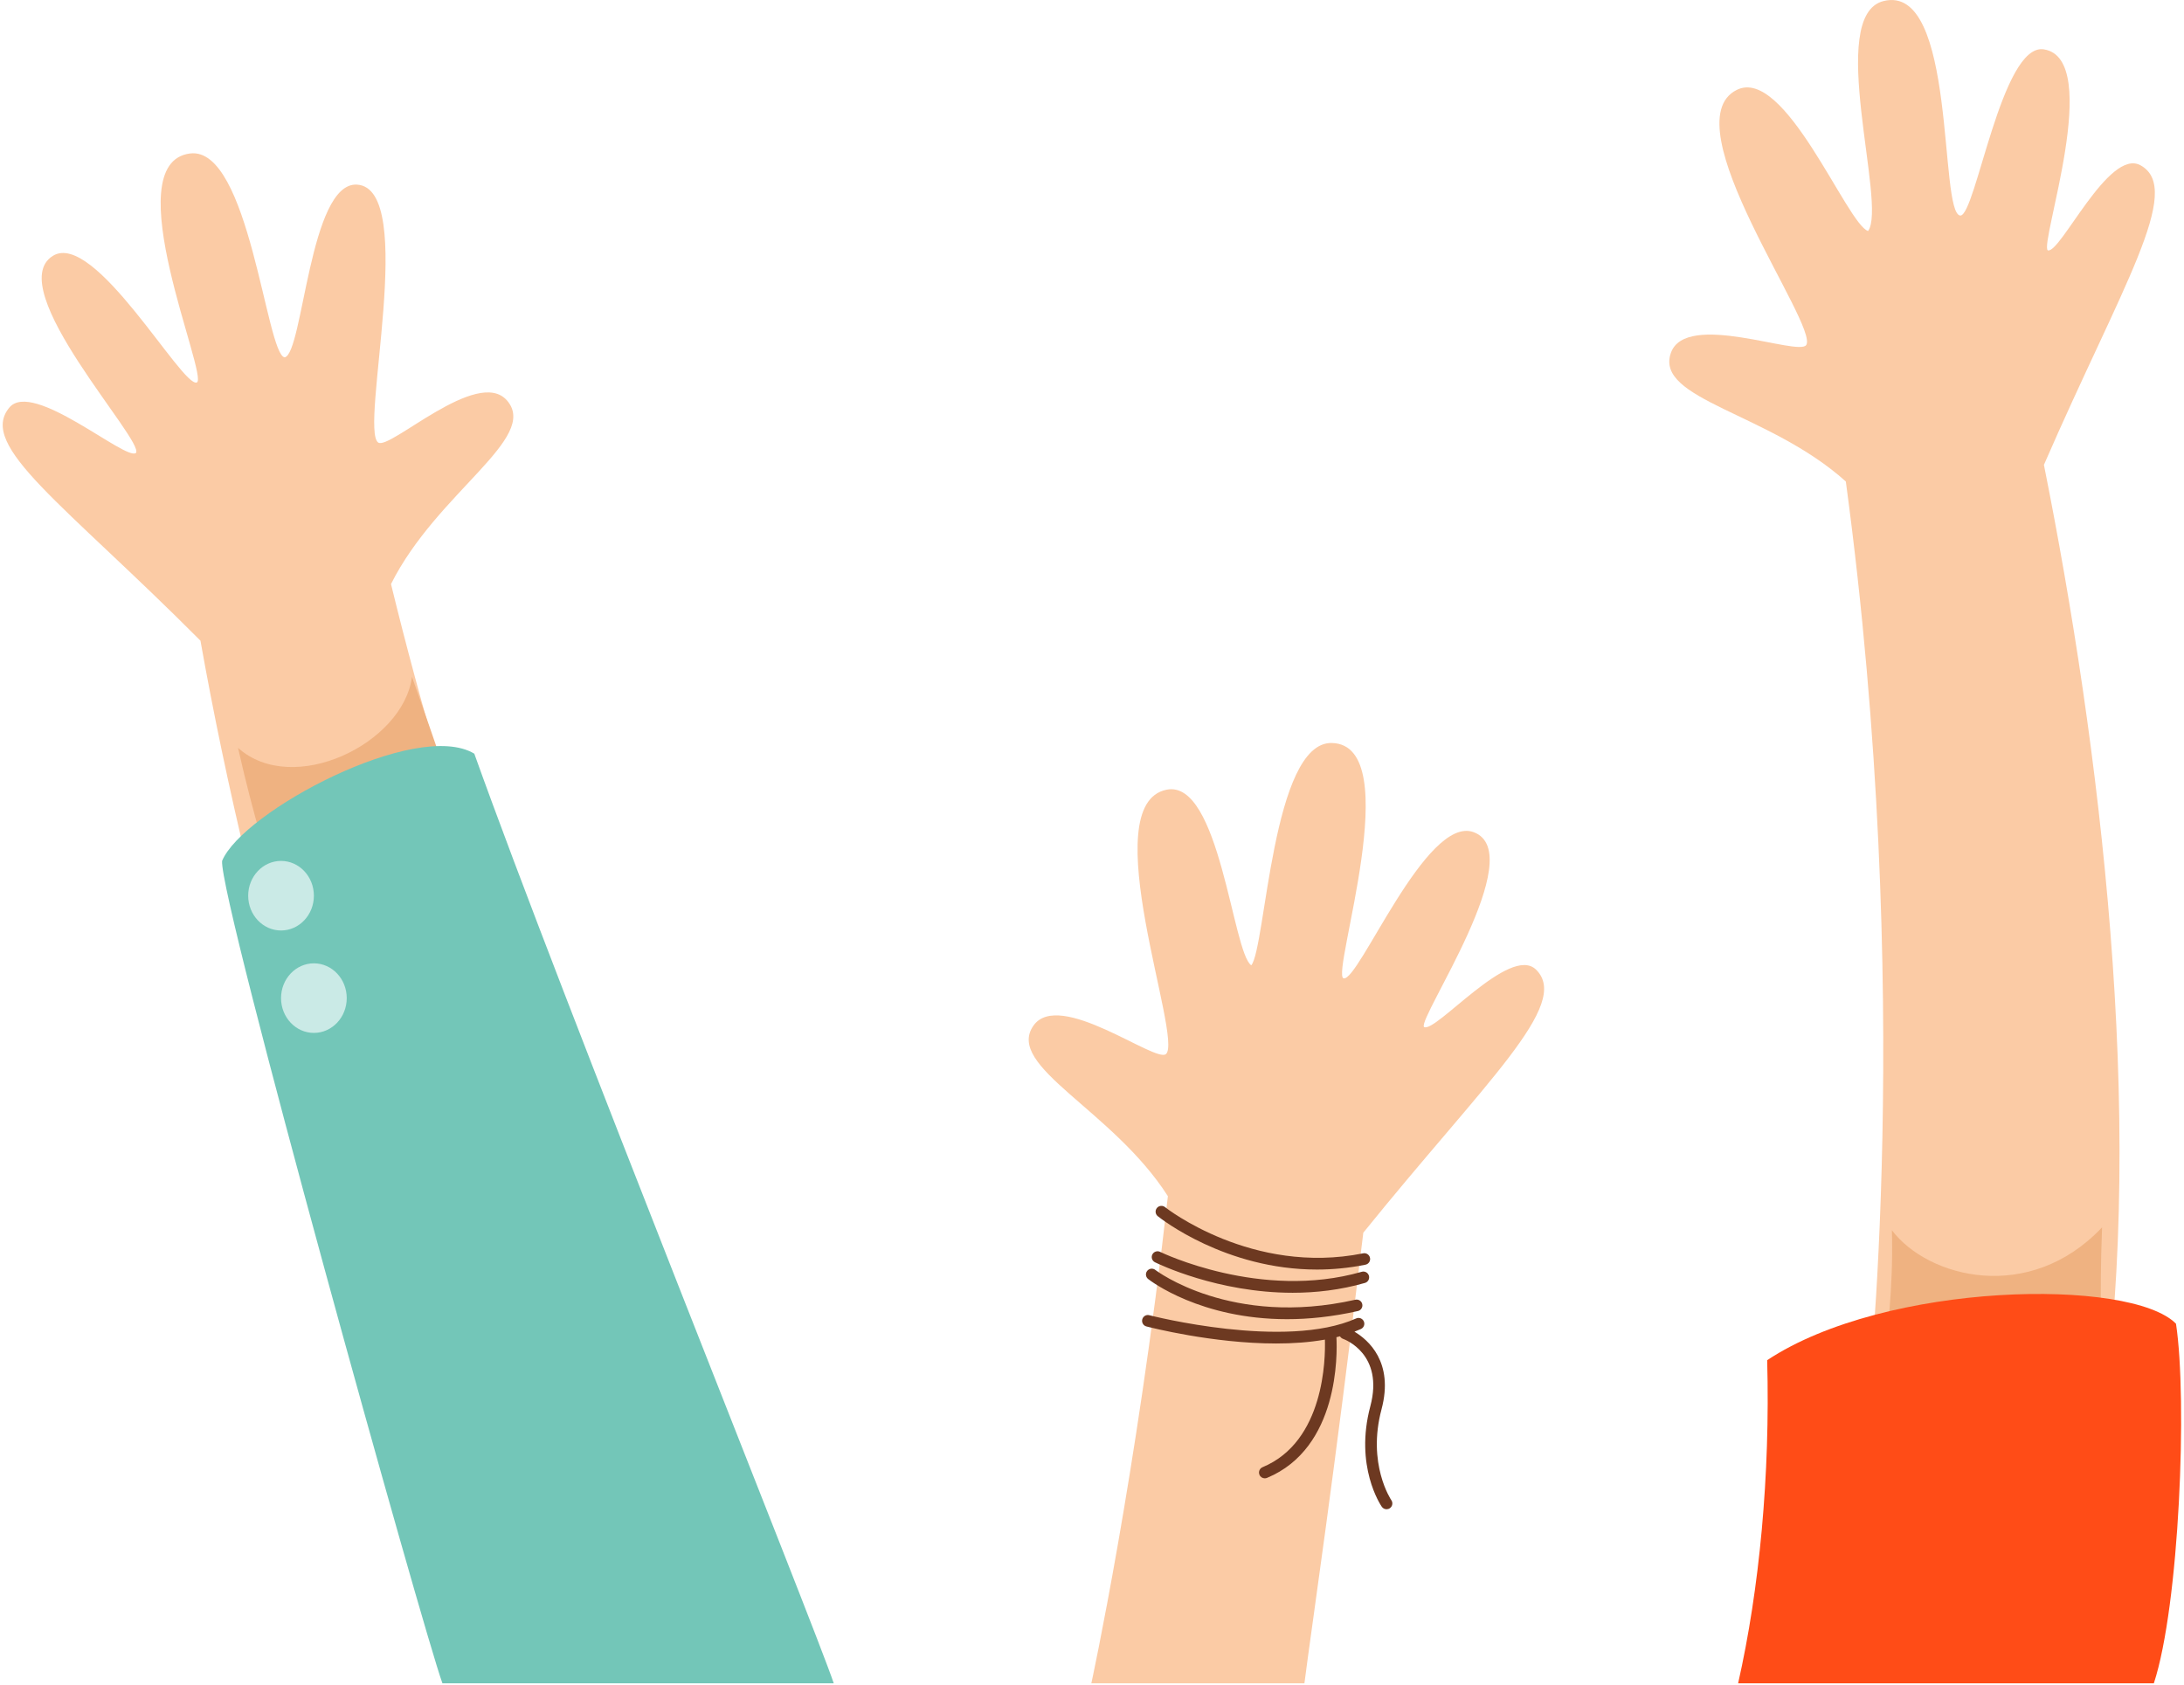 <svg xmlns="http://www.w3.org/2000/svg" width="806" height="622" viewBox="0 0 806 622">
  <g fill="none" fill-rule="evenodd">
    <path fill="#FBCBA5" d="M689.034,519.532 C689.034,519.532 706.746,367.07 681.201,177.72 C653.033,152.308 610.449,147.5 616.657,130.196 C622.229,114.648 663.733,131.624 666.581,127.348 C671.357,120.168 616.313,45.619 640.901,33.203 C658.737,24.191 681.561,82.675 689.41,85.267 C696.542,75.547 673.713,5.738 695.114,0.386 C722.27,-6.402 715.442,79.023 723.462,79.559 C729.17,79.559 738.67,15.699 754.306,18.219 C776.422,21.783 752.526,90.171 755.738,92.399 C760.374,93.735 778.202,54.511 789.971,61.015 C806.055,69.907 782.838,105.947 754.306,171.568 C774.998,275.121 791.875,411.111 775.826,523.276 C727.622,533.2 689.034,519.532 689.034,519.532"/>
    <path fill="#EFB281" d="M696.061,494.719 C696.061,494.719 698.829,476.243 698.201,454.063 C711.573,471.715 749.017,481.343 775.766,452.995 C774.694,479.739 775.766,496.323 775.766,496.323 L696.061,494.719 Z"/>
    <path fill="#FF4C17" d="M652.174,502.024 C695.99,473.003 786.307,471.571 803.047,488.567 C807.307,516.572 804.307,592.573 794.871,621.289 L641.449,621.289 C649.306,586.572 653.306,544.572 652.174,502.024"/>
    <path fill="#FBCBA5" d="M266.279,544.458 C266.279,544.458 189.49,401.212 144.302,215.566 C161.278,181.646 199.186,161.654 187.102,147.802 C176.246,135.357 143.782,166.282 139.57,163.33 C132.51,158.39 154.33,69.445 131.73,68.141 C114.206,67.129 111.854,130.465 105.073,131.889 C98.297,131.177 92.005,53.833 70.125,56.645 C42.361,60.213 77.269,139.345 72.621,141.165 C67.305,143.237 34.821,84.817 19.489,94.445 C0.516,106.353 53.649,162.922 50.157,167.198 C46.329,170.13 12.029,140.085 3.44,150.434 C-8.308,164.57 23.509,185.758 73.981,236.47 C92.433,340.452 131.006,480.953 186.81,579.562 C235.323,571.246 266.279,544.458 266.279,544.458"/>
    <path fill="#EFB281" d="M166.481,291.541 C166.481,291.541 159.533,270.705 152.041,249.817 C148.829,274.425 108.177,294.217 87.848,276.029 C93.733,302.241 99.617,319.893 99.617,319.893 L166.481,291.541 Z"/>
    <path fill="#73C6B8" d="M175.04,278.17 C153.644,265.33 89.455,299.566 81.963,317.754 C80.827,331.718 156.04,601.325 163.276,621.289 L307.701,621.289 C300.213,599.121 207.136,368.035 175.04,278.17"/>
    <path fill="#CAEAE6" d="M115.84 330.592C115.84 337.684 110.412 343.428 103.716 343.428 97.024 343.428 91.592 337.684 91.592 330.592 91.592 323.5 97.024 317.752 103.716 317.752 110.412 317.752 115.84 323.5 115.84 330.592M127.965 368.389C127.965 375.481 122.537 381.23 115.841 381.23 109.145 381.23 103.717 375.481 103.717 368.389 103.717 361.305 109.145 355.553 115.841 355.553 122.537 355.553 127.965 361.305 127.965 368.389"/>
    <path fill="#FBCBA5" d="M402.757,621.29 C402.757,621.29 419.341,545.094 431.005,441.493 C410.593,409.512 370.825,393.564 381.401,378.536 C390.901,365.028 426.405,392.408 430.289,389.044 C436.801,383.396 403.537,296.903 430.541,291.463 C450.129,287.515 454.905,351.696 461.782,356.272 C467.13,349.856 469.47,273.703 491.514,274.224 C519.506,274.891 491.022,359.756 495.838,361.08 C501.342,362.6 526.326,300.635 543.85,307.143 C564.843,314.935 523.018,376.032 525.522,379.032 C529.634,381.552 557.247,348.476 566.867,357.872 C580.011,370.716 548.054,399.296 503.122,454.977 C492.09,547.234 484.602,596.45 481.39,621.29 L402.757,621.29 Z"/>
    <path fill="#6D3921" d="M424.161,485.431 C424.665,485.559 474.381,498.296 500.49,486.615 C501.558,486.123 502.83,486.615 503.314,487.695 C503.798,488.775 503.314,490.043 502.234,490.519 C501.458,490.867 500.665,491.194 499.855,491.503 C504.864,494.472 514.503,502.675 509.852,520.143 C504.46,540.352 513.372,553.552 513.464,553.688 C514.136,554.656 513.896,555.984 512.924,556.66 C512.556,556.92 512.124,557.04 511.704,557.04 C511.028,557.04 510.36,556.72 509.948,556.12 C509.528,555.52 499.824,541.144 505.712,519.043 C510.848,499.779 496.28,494.375 495.656,494.155 C495.158,493.977 494.765,493.634 494.519,493.209 C494.085,493.325 493.647,493.436 493.207,493.543 C493.538,499.658 494.184,534.417 467.594,545.466 C467.322,545.578 467.046,545.63 466.77,545.63 C465.93,545.63 465.138,545.138 464.794,544.31 C464.346,543.218 464.858,541.97 465.954,541.518 C488.783,532.03 489.171,501.383 488.953,494.43 C483.195,495.456 477.062,495.864 470.945,495.864 C447.625,495.864 424.501,489.939 423.081,489.567 C421.937,489.275 421.253,488.107 421.553,486.959 C421.849,485.823 423.005,485.107 424.161,485.431 Z M426.364,468.702 C426.64,468.918 454.4,490.035 500.181,479.711 C501.345,479.439 502.481,480.175 502.737,481.323 C503.001,482.475 502.277,483.627 501.125,483.883 C491.621,486.027 482.889,486.891 474.981,486.891 C443.064,486.891 424.676,472.81 423.728,472.07 C422.796,471.338 422.636,469.998 423.364,469.07 C424.092,468.146 425.436,467.974 426.364,468.702 Z M428.134,462.048 C428.506,462.228 465.335,480.077 502.559,469.396 C503.687,469.06 504.875,469.724 505.199,470.86 C505.527,472 504.871,473.184 503.735,473.508 C494.595,476.133 485.547,477.145 477.043,477.145 C449.391,477.145 427.43,466.468 426.238,465.884 C425.178,465.356 424.746,464.068 425.27,463.016 C425.79,461.964 427.074,461.524 428.134,462.048 Z M429.948,445.53 C430.26,445.794 462.136,470.822 503.084,462.586 C504.216,462.346 505.364,463.098 505.596,464.258 C505.836,465.418 505.084,466.546 503.92,466.782 C497.708,468.034 491.712,468.574 486.004,468.574 C452.272,468.574 428.428,449.806 427.272,448.874 C426.352,448.138 426.204,446.79 426.944,445.866 C427.688,444.946 429.04,444.806 429.948,445.53 Z"/>
  </g>
</svg>
